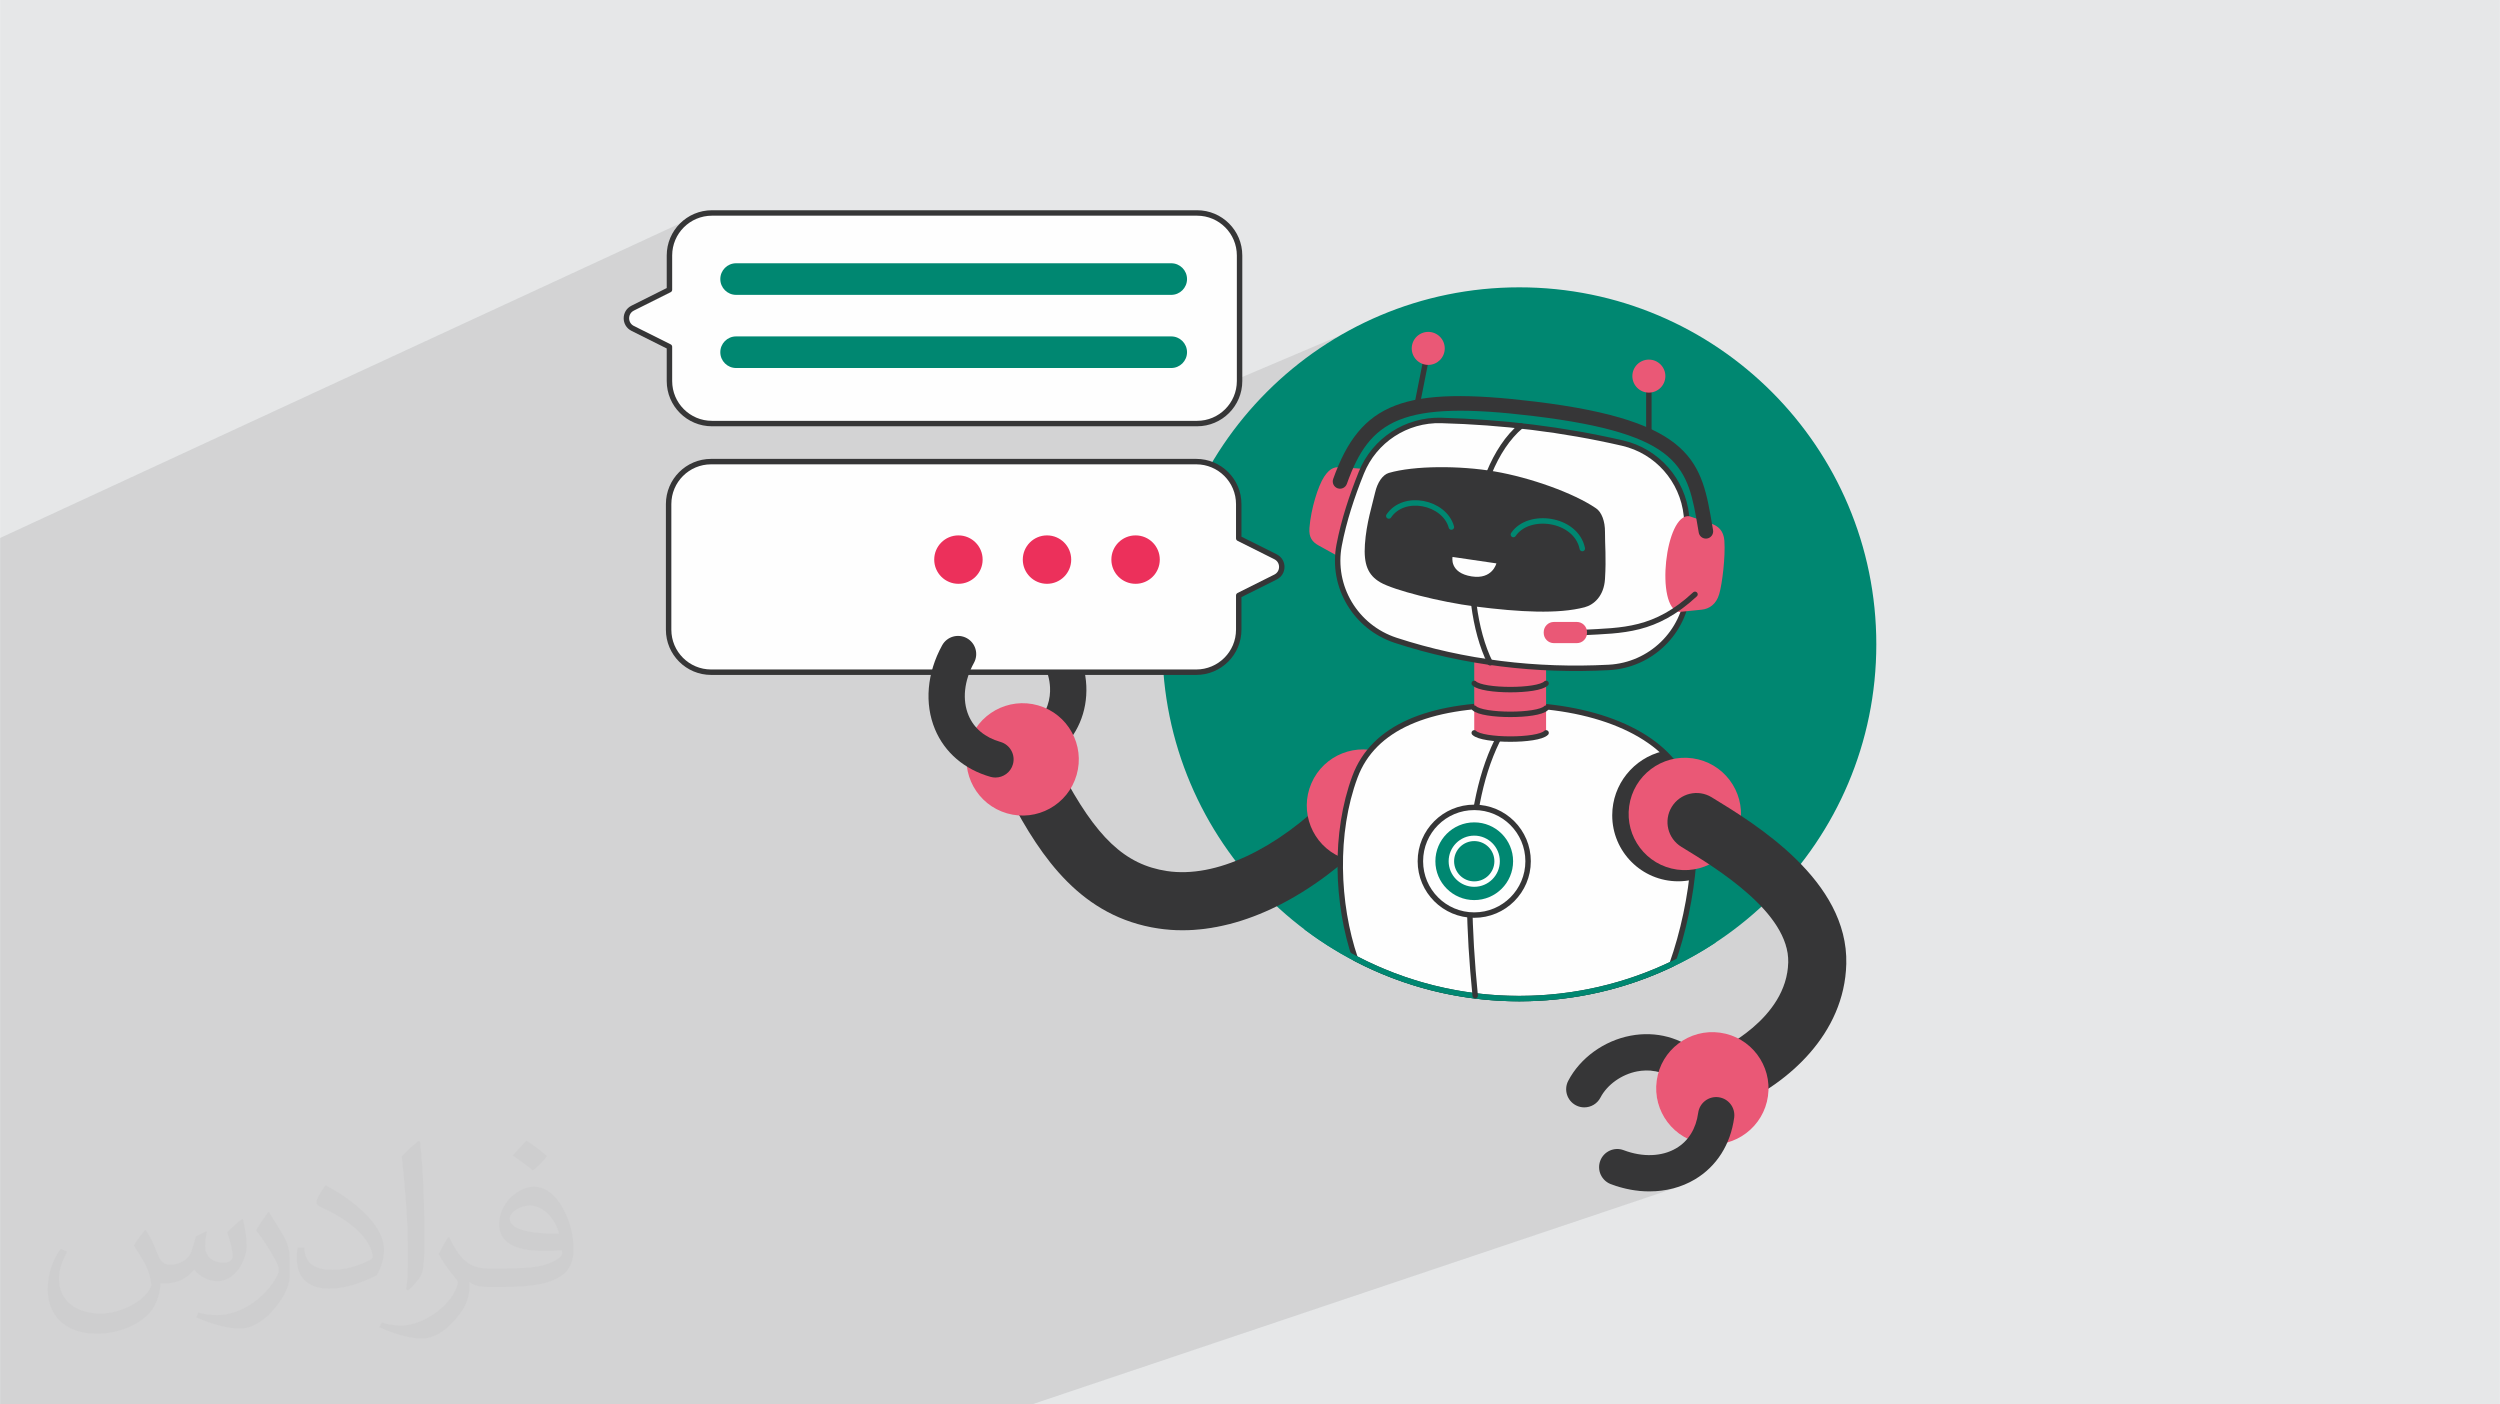 <?xml version="1.0" encoding="UTF-8"?>
<!DOCTYPE svg PUBLIC "-//W3C//DTD SVG 1.0//EN" "http://www.w3.org/TR/2001/REC-SVG-20010904/DTD/svg10.dtd">
<!-- Creator: CorelDRAW -->
<svg xmlns="http://www.w3.org/2000/svg" xml:space="preserve" width="3.708in" height="2.083in" version="1.0" style="shape-rendering:geometricPrecision; text-rendering:geometricPrecision; image-rendering:optimizeQuality; fill-rule:evenodd; clip-rule:evenodd"
viewBox="0 0 3702.73 2080.18"
 xmlns:xlink="http://www.w3.org/1999/xlink"
 xmlns:xodm="http://www.corel.com/coreldraw/odm/2003">
 <defs>
  <style type="text/css">
   <![CDATA[
    .str2 {stroke:#FEFEFE;stroke-width:8.07;stroke-linecap:round;stroke-linejoin:round;stroke-miterlimit:10}
    .str1 {stroke:#363637;stroke-width:8.07;stroke-linecap:round;stroke-linejoin:round;stroke-miterlimit:10}
    .str0 {stroke:#008771;stroke-width:8.07;stroke-linecap:round;stroke-linejoin:round;stroke-miterlimit:10}
    .str3 {stroke:#363637;stroke-width:8.07;stroke-linecap:round;stroke-linejoin:round;stroke-miterlimit:10}
    .fil4 {fill:none;fill-rule:nonzero}
    .fil6 {fill:#FEFEFE;fill-rule:nonzero}
    .fil8 {fill:#FEFEFE;fill-rule:nonzero}
    .fil7 {fill:#EA5876;fill-rule:nonzero}
    .fil5 {fill:#363637;fill-rule:nonzero}
    .fil3 {fill:#008771;fill-rule:nonzero}
    .fil9 {fill:#EC305B;fill-rule:nonzero}
    .fil2 {fill:#373435;fill-opacity:0.031}
    .fil1 {fill:#2B2A29;fill-opacity:0.102}
    .fil0 {fill:#E6E7E8}
   ]]>
  </style>
 </defs>
 <g id="Layer_x0020_1">
  <polygon class="fil0" points="-0,0 3702.73,0 3702.73,2080.18 -0,2080.18 "/>
  <polygon class="fil1" points="793.44,2080.18 653.8,2080.18 653.67,2080.18 653.51,2080.18 653.33,2080.18 652.74,2080.18 652.32,2080.18 651.21,2080.18 650.75,2080.18 648.96,2080.18 648.53,2080.18 646.1,2080.18 645.56,2080.18 642.5,2080.18 642.04,2080.18 638.08,2080.18 637.98,2080.18 637.73,2080.18 637.2,2080.18 637.13,2080.18 637.06,2080.18 636.98,2080.18 636.91,2080.18 636.84,2080.18 636.76,2080.18 636.69,2080.18 636.61,2080.18 636.54,2080.18 636.47,2080.18 636.39,2080.18 636.32,2080.18 636.21,2080.18 636.17,2080.18 636.09,2080.18 636.02,2080.18 635.94,2080.18 635.87,2080.18 635.8,2080.18 635.72,2080.18 635.64,2080.18 635.56,2080.18 635.48,2080.18 635.41,2080.18 635.33,2080.18 635.26,2080.18 635.18,2080.18 635.11,2080.18 635.03,2080.18 634.95,2080.18 634.8,2080.18 634.71,2080.18 634.63,2080.18 634.63,2080.18 634.56,2080.18 634.48,2080.18 634.4,2080.18 634.32,2080.18 634.24,2080.18 634.17,2080.18 634.09,2080.18 634,2080.18 633.93,2080.18 633.85,2080.18 633.76,2080.18 633.69,2080.18 633.6,2080.18 633.53,2080.18 633.44,2080.18 633.37,2080.18 633.28,2080.18 633.21,2080.18 633.12,2080.18 633.04,2080.18 632.97,2080.18 632.96,2080.18 632.88,2080.18 632.79,2080.18 632.71,2080.18 632.63,2080.18 632.55,2080.18 632.46,2080.18 632.38,2080.18 632.3,2080.18 632.22,2080.18 631.25,2080.18 630.84,2080.18 630.77,2080.18 630.7,2080.18 630.64,2080.18 630.56,2080.18 630.48,2080.18 630.42,2080.18 630.35,2080.18 630.28,2080.18 630.2,2080.18 630.14,2080.18 630.07,2080.18 630,2080.18 629.92,2080.18 629.85,2080.18 629.79,2080.18 629.71,2080.18 629.64,2080.18 629.57,2080.18 629.5,2080.18 629.46,2080.18 629.43,2080.18 629.35,2080.18 629.28,2080.18 629.21,2080.18 629.15,2080.18 629.07,2080.18 629,2080.18 628.93,2080.18 628.85,2080.18 628.78,2080.18 628.7,2080.18 628.63,2080.18 628.56,2080.18 628.49,2080.18 628.41,2080.18 628.34,2080.18 628.26,2080.18 628.19,2080.18 628.11,2080.18 628.05,2080.18 627.97,2080.18 627.9,2080.18 627.82,2080.18 627.75,2080.18 627.68,2080.18 627.6,2080.18 627.6,2080.18 627.53,2080.18 627.45,2080.18 627.38,2080.18 627.3,2080.18 627.24,2080.18 627.16,2080.18 627.08,2080.18 627.01,2080.18 626.93,2080.18 626.85,2080.18 626.71,2080.18 626.63,2080.18 626.56,2080.18 626.48,2080.18 626.4,2080.18 626.32,2080.18 626.25,2080.18 626.17,2080.18 626.17,2080.18 623.78,2080.18 623.66,2080.18 623.57,2080.18 623.49,2080.18 623.36,2080.18 623.29,2080.18 623.22,2080.18 623.01,2080.18 622.93,2080.18 622.3,2080.18 622.23,2080.18 621.94,2080.18 621.87,2080.18 621.79,2080.18 621.72,2080.18 621.58,2080.18 621.58,2080.18 621.5,2080.18 621.44,2080.18 621.37,2080.18 621.29,2080.18 621.22,2080.18 620.26,2080.18 620.18,2080.18 620.11,2080.18 620.04,2080.18 619.96,2080.18 619.89,2080.18 619.81,2080.18 619.75,2080.18 619.67,2080.18 619.6,2080.18 619.51,2080.18 619.44,2080.18 619.43,2080.18 619.37,2080.18 619.29,2080.18 619.22,2080.18 619.15,2080.18 619.07,2080.18 618.99,2080.18 618.92,2080.18 618.69,2080.18 616.2,2080.18 615.96,2080.18 615.88,2080.18 615.81,2080.18 615.73,2080.18 615.65,2080.18 615.58,2080.18 615.5,2080.18 615.43,2080.18 615.35,2080.18 615.28,2080.18 615.2,2080.18 615.12,2080.18 615.05,2080.18 614.96,2080.18 614.92,2080.18 614.89,2080.18 614.83,2080.18 614.82,2080.18 614.73,2080.18 614.65,2080.18 614.57,2080.18 614.5,2080.18 614.42,2080.18 614.34,2080.18 614.27,2080.18 614.19,2080.18 614.11,2080.18 614.03,2080.18 613.95,2080.18 613.88,2080.18 613.8,2080.18 613.72,2080.18 613.63,2080.18 613.49,2080.18 613.4,2080.18 613.33,2080.18 613.24,2080.18 613.16,2080.18 613.1,2080.18 613.01,2080.18 612.93,2080.18 612.86,2080.18 612.77,2080.18 612.69,2080.18 612.56,2080.18 612.53,2080.18 612.46,2080.18 612.38,2080.18 612.3,2080.18 612.22,2080.18 612.14,2080.18 612.06,2080.18 611.98,2080.18 611.89,2080.18 611.82,2080.18 611.74,2080.18 611.66,2080.18 611.57,2080.18 611.49,2080.18 611.41,2080.18 611.33,2080.18 611.25,2080.18 611.17,2080.18 611.09,2080.18 611.01,2080.18 610.93,2080.18 610.87,2080.18 610.75,2080.18 610.68,2080.18 610.62,2080.18 610.56,2080.18 610.51,2080.18 610.45,2080.18 610.38,2080.18 610.32,2080.18 610.25,2080.18 610.14,2080.18 610.13,2080.18 610.08,2080.18 610.02,2080.18 609.95,2080.18 609.89,2080.18 609.82,2080.18 609.76,2080.18 609.7,2080.18 609.64,2080.18 609.59,2080.18 609.52,2080.18 609.46,2080.18 609.39,2080.18 609.33,2080.18 609.27,2080.18 609.2,2080.18 609.14,2080.18 609.08,2080.18 609.01,2080.18 608.96,2080.18 608.89,2080.18 608.83,2080.18 608.77,2080.18 608.71,2080.18 608.65,2080.18 608.59,2080.18 608.53,2080.18 608.46,2080.18 608.4,2080.18 608.33,2080.18 608.27,2080.18 608.21,2080.18 608.15,2080.18 608.08,2080.18 608.02,2080.18 607.96,2080.18 607.89,2080.18 607.83,2080.18 607.77,2080.18 607.7,2080.18 607.58,2080.18 607.51,2080.18 607.45,2080.18 607.38,2080.18 607.32,2080.18 607.26,2080.18 607.2,2080.18 607.14,2080.18 607.07,2080.18 607.01,2080.18 606.95,2080.18 606.86,2080.18 606.79,2080.18 606.71,2080.18 606.64,2080.18 606.55,2080.18 606.47,2080.18 606.4,2080.18 606.31,2080.18 606.24,2080.18 606.16,2080.18 606.07,2080.18 606,2080.18 605.92,2080.18 605.84,2080.18 605.76,2080.18 605.69,2080.18 605.53,2080.18 605.45,2080.18 605.29,2080.18 605.21,2080.18 604.65,2080.18 604.57,2080.18 604.48,2080.18 604.4,2080.18 604.33,2080.18 604.25,2080.18 604.16,2080.18 604.08,2080.18 604,2080.18 603.92,2080.18 603.85,2080.18 603.76,2080.18 603.68,2080.18 603.59,2080.18 603.51,2080.18 603.43,2080.18 603.36,2080.18 603.28,2080.18 603.19,2080.18 603.02,2080.18 602.95,2080.18 602.86,2080.18 602.78,2080.18 602.7,2080.18 602.62,2080.18 602.54,2080.18 602.45,2080.18 602.4,2080.18 602.37,2080.18 602.29,2080.18 602.21,2080.18 602.12,2080.18 602.04,2080.18 601.96,2080.18 601.88,2080.18 601.79,2080.18 601.72,2080.18 601.64,2080.18 601.56,2080.18 601.48,2080.18 601.4,2080.18 601.31,2080.18 601.24,2080.18 601.16,2080.18 601.08,2080.18 601,2080.18 600.93,2080.18 600.85,2080.18 600.76,2080.18 600.68,2080.18 600.61,2080.18 600.52,2080.18 600.45,2080.18 600.37,2080.18 600.28,2080.18 600.21,2080.18 600.12,2080.18 599.97,2080.18 599.88,2080.18 599.8,2080.18 599.73,2080.18 599.67,2080.18 599.65,2080.18 599.57,2080.18 599.48,2080.18 599.4,2080.18 599.32,2080.18 599.24,2080.18 599.15,2080.18 599.08,2080.18 599,2080.18 598.92,2080.18 598.83,2080.18 598.75,2080.18 598.68,2080.18 598.59,2080.18 598.51,2080.18 598.43,2080.18 598.36,2080.18 598.26,2080.18 598.19,2080.18 598.11,2080.18 598.02,2080.18 597.94,2080.18 597.87,2080.18 597.78,2080.18 597.7,2080.18 597.62,2080.18 597.53,2080.18 597.46,2080.18 597.37,2080.18 597.28,2080.18 597.21,2080.18 597.12,2080.18 597.04,2080.18 596.97,2080.18 596.89,2080.18 596.88,2080.18 596.8,2080.18 596.71,2080.18 596.63,2080.18 596.57,2080.18 596.5,2080.18 596.43,2080.18 596.36,2080.18 596.28,2080.18 596.22,2080.18 596.15,2080.18 596.08,2080.18 596.01,2080.18 595.94,2080.18 595.87,2080.18 595.8,2080.18 595.74,2080.18 595.67,2080.18 595.59,2080.18 595.52,2080.18 595.46,2080.18 595.39,2080.18 595.32,2080.18 595.24,2080.18 595.17,2080.18 595.11,2080.18 595.04,2080.18 594.97,2080.18 594.9,2080.18 594.82,2080.18 594.76,2080.18 594.69,2080.18 594.62,2080.18 594.54,2080.18 594.47,2080.18 594.4,2080.18 594.34,2080.18 594.26,2080.18 594.19,2080.18 594.12,2080.18 594.05,2080.18 594.02,2080.18 593.98,2080.18 593.85,2080.18 593.77,2080.18 593.7,2080.18 593.62,2080.18 593.55,2080.18 593.48,2080.18 593.41,2080.18 593.34,2080.18 593.28,2080.18 593.2,2080.18 593.13,2080.18 593.06,2080.18 592.99,2080.18 592.92,2080.18 592.85,2080.18 592.77,2080.18 592.71,2080.18 592.63,2080.18 592.56,2080.18 592.5,2080.18 592.42,2080.18 592.35,2080.18 592.28,2080.18 592.21,2080.18 592.14,2080.18 592.04,2080.18 591.96,2080.18 591.86,2080.18 591.77,2080.18 591.68,2080.18 591.59,2080.18 591.5,2080.18 591.41,2080.18 591.33,2080.18 591.23,2080.18 590.87,2080.18 590.78,2080.18 590.59,2080.18 590.42,2080.18 590.32,2080.18 590.23,2080.18 590.13,2080.18 590.04,2080.18 589.95,2080.18 589.87,2080.18 589.77,2080.18 589.68,2080.18 589.59,2080.18 589.5,2080.18 589.41,2080.18 589.31,2080.18 589.23,2080.18 589.13,2080.18 589.04,2080.18 588.94,2080.18 588.85,2080.18 588.76,2080.18 588.67,2080.18 588.57,2080.18 588.48,2080.18 587.45,2080.18 587.36,2080.18 587.27,2080.18 587.18,2080.18 587.08,2080.18 586.99,2080.18 586.89,2080.18 586.8,2080.18 586.71,2080.18 586.61,2080.18 586.52,2080.18 586.43,2080.18 586.34,2080.18 586.24,2080.18 586.16,2080.18 586,2080.18 585.92,2080.18 585.85,2080.18 585.77,2080.18 585.69,2080.18 585.61,2080.18 585.53,2080.18 585.46,2080.18 585.37,2080.18 585.3,2080.18 585.22,2080.18 585.13,2080.18 585.05,2080.18 584.98,2080.18 584.98,2080.18 584.9,2080.18 584.82,2080.18 584.74,2080.18 584.66,2080.18 584.57,2080.18 584.49,2080.18 584.42,2080.18 584.33,2080.18 584.25,2080.18 584.18,2080.18 584.09,2080.18 584.02,2080.18 583.93,2080.18 583.85,2080.18 583.77,2080.18 583.69,2080.18 583.61,2080.18 583.52,2080.18 583.45,2080.18 583.37,2080.18 583.29,2080.18 583.21,2080.18 583.12,2080.18 583.04,2080.18 582.97,2080.18 582.88,2080.18 582.8,2080.18 582.72,2080.18 582.64,2080.18 582.56,2080.18 582.47,2080.18 582.4,2080.18 582.31,2080.18 582.24,2080.18 582.15,2080.18 582.08,2080.18 581.99,2080.18 581.91,2080.18 581.83,2080.18 581.82,2080.18 581.74,2080.18 581.65,2080.18 581.58,2080.18 581.49,2080.18 581.42,2080.18 581.33,2080.18 581.25,2080.18 581.17,2080.18 581.09,2080.18 580.99,2080.18 580.88,2080.18 580.79,2080.18 580.68,2080.18 580.58,2080.18 580.49,2080.18 580.38,2080.18 580.18,2080.18 580.07,2080.18 579.96,2080.18 579.87,2080.18 579.76,2080.18 579.67,2080.18 579.56,2080.18 579.47,2080.18 579.36,2080.18 579.26,2080.18 579.15,2080.18 579.05,2080.18 578.95,2080.18 578.85,2080.18 578.74,2080.18 578.64,2080.18 578.6,2080.18 578.54,2080.18 578.43,2080.18 578.33,2080.18 578.23,2080.18 578.13,2080.18 578.02,2080.18 577.92,2080.18 577.81,2080.18 577.71,2080.18 577.61,2080.18 577.5,2080.18 577.4,2080.18 577.3,2080.18 577.19,2080.18 577.08,2080.18 576.99,2080.18 576.88,2080.18 576.77,2080.18 576.68,2080.18 576.57,2080.18 576.46,2080.18 576.36,2080.18 576.25,2080.18 576.14,2080.18 576.05,2080.18 575.94,2080.18 575.83,2080.18 575.73,2080.18 575.63,2080.18 575.52,2080.18 575.42,2080.18 575.31,2080.18 575.31,2080.18 575.21,2080.18 575.11,2080.18 575,2080.18 574.89,2080.18 574.78,2080.18 574.69,2080.18 574.58,2080.18 574.47,2080.18 574.43,2080.18 574.39,2080.18 574.35,2080.18 574.15,2080.18 574.12,2080.18 574.08,2080.18 574.04,2080.18 572,2080.18 566.34,2080.18 565.22,2080.18 560.85,2080.18 558.76,2080.18 554.85,2080.18 552.77,2080.18 548.61,2080.18 546.94,2080.18 543.31,2080.18 541.54,2080.18 540.76,2080.18 534.24,2080.18 534.03,2080.18 527.36,2080.18 527.32,2080.18 520.49,2080.18 519.84,2080.18 513.9,2080.18 511.95,2080.18 507.15,2080.18 504.63,2080.18 502.42,2080.18 499.39,2080.18 497.79,2080.18 474.69,2080.18 474.43,2080.18 467.23,2080.18 465.51,2080.18 459.15,2080.18 457.42,2080.18 450.28,2080.18 449.43,2080.18 442.46,2080.18 440.82,2080.18 415.31,2080.18 413.21,2080.18 406.18,2080.18 404.52,2080.18 357.45,2080.18 203.05,2080.18 35.56,2080.18 -0,2080.18 -0,2052.61 -0,2050.31 -0,2035.75 -0,2021.48 -0,2019.78 -0,1971.05 -0,1970.95 -0,1959.17 -0,1958.17 -0,1942.42 -0,1927.59 -0,1926.61 -0,1923.01 -0,1896.01 -0,1895.04 -0,1891.24 -0,1869.47 -0,1859.47 -0,1855.19 -0,1850.13 -0,1840.96 -0,1799.91 -0,1790.68 -0,1760.43 -0,1741.27 -0,1706.4 -0,1688.38 -0,1686.74 -0,1681.82 -0,1671.16 -0,1659.09 -0,1646.83 -0,1645.53 -0,1645.08 -0,1643.33 -0,1638.91 -0,1632.41 -0,1623.11 -0,1599.87 -0,1594.52 -0,1593.26 -0,1580.9 -0,1577.46 -0,1559.95 -0,1553.4 -0,1474.03 -0,1439.58 -0,1435.63 -0,1423.56 -0,1380.31 -0,1375.52 -0,1352.15 -0,1339.44 -0,1178.24 -0,1139.76 -0,1093.21 -0,1008.32 -0,960.87 -0,912.26 -0,884.11 -0,881.88 -0,834.43 -0,796.82 1029.92,320.39 1024.42,323.04 1019.22,326.2 1014.38,329.82 1009.9,333.88 1005.84,338.35 1002.21,343.2 999.06,348.39 996.41,353.9 994.29,359.68 992.74,365.72 991.79,371.97 991.46,378.41 991.46,429.16 936.98,456.41 932.93,459.22 930.03,462.83 928.29,466.99 927.71,471.41 928.29,475.83 930.03,479.98 932.93,483.6 936.98,486.41 991.46,513.65 991.46,564.4 991.79,570.84 992.74,577.09 994.29,583.13 996.41,588.91 999.06,594.42 1002.21,599.61 1005.84,604.46 1009.9,608.93 1014.38,612.99 1019.22,616.62 1024.42,619.77 1029.92,622.42 1035.71,624.54 1041.74,626.1 1047.99,627.05 1054.43,627.37 1677.39,627.37 2046.19,470.81 2030.64,477.69 2015.35,485.05 2000.35,492.88 1985.64,501.18 1971.22,509.93 1957.11,519.13 1943.33,528.77 1929.86,538.83 1916.74,549.3 1903.96,560.18 1891.54,571.46 1879.49,583.12 1867.81,595.16 1856.52,607.57 1845.62,620.34 1835.14,633.45 1825.06,646.9 1815.41,660.68 1812.77,664.73 2110.64,540.04 2098.13,603.18 1152.57,995.65 1362.06,995.65 2252.89,630.86 2249.35,633.95 2245.9,637.21 2242.54,640.62 2239.27,644.18 2236.09,647.89 2232.99,651.75 2229.99,655.74 2227.07,659.86 2224.24,664.12 2221.5,668.5 2219.16,672.48 2442.16,581.54 2442.16,645.91 2142.75,766.85 2143.65,767.95 2147.16,774.01 2149.64,780.66 1616.09,995.65 1713.37,995.65 2258.43,777.36 2265.59,774.52 2273.22,772.65 2281.19,771.72 2289.32,771.73 2297.45,772.68 2305.44,774.55 2313.1,777.32 2320.3,781 2326.86,785.56 2332.63,791 2337.45,797.31 2341.15,804.48 2343.59,812.49 1734.95,1053.7 1736.76,1062.7 1738.81,1072.05 1739.16,1073.52 2183.32,898.09 2184.16,903.93 2185.08,909.7 2186.09,915.41 2187.18,921.05 2188.36,926.62 2189.63,932.11 2190.99,937.52 2192.43,942.84 2193.96,948.07 2195.57,953.21 2197.27,958.24 2199.06,963.16 2200.93,967.98 2202.89,972.68 2204.94,977.27 2207.07,981.73 1764.84,1153.89 1768.16,1161.78 1768.58,1162.74 2350.51,936.56 2355.83,936.3 2361.09,936.04 2366.29,935.78 2367.96,935.69 2510.48,880.34 2505.19,885.13 2499.96,889.63 2494.78,893.83 2489.65,897.77 2484.57,901.44 2479.53,904.85 2474.53,908.02 2469.56,910.96 2464.63,913.66 2459.72,916.16 2454.83,918.44 2449.97,920.54 2445.12,922.45 2198.2,1018.08 2203.6,1019.11 2211.16,1020.13 2219.33,1020.86 2227.9,1021.3 2236.68,1021.46 2245.46,1021.33 2254.04,1020.91 2262.21,1020.2 2269.78,1019.2 2273.95,1018.4 2289.92,1012.24 2286.81,1014.42 2282.28,1016.31 2189.33,1052.14 2191.12,1052.87 2196.85,1054.45 2203.6,1055.75 2211.16,1056.76 2219.33,1057.49 2227.9,1057.94 2236.68,1058.09 2245.46,1057.97 2254.04,1057.54 2262.21,1056.83 2269.78,1055.83 2273.77,1055.07 2289.92,1048.88 2286.81,1051.06 2282.28,1052.95 2189.07,1088.67 2191.12,1089.51 2196.85,1091.09 2203.6,1092.39 2211.16,1093.4 2219.33,1094.13 2227.9,1094.58 2236.68,1094.73 2245.46,1094.6 2254.04,1094.18 2262.21,1093.47 2269.78,1092.47 2273.59,1091.74 2289.92,1085.52 2286.81,1087.7 2282.28,1089.59 2208.36,1117.75 2206.23,1123.17 2203.99,1129.25 2201.84,1135.45 2199.78,1141.74 2197.82,1148.15 2195.95,1154.66 2194.18,1161.28 2192.5,1168 2190.9,1174.82 2189.4,1181.75 2187.98,1188.79 2186.66,1195.93 1712.16,1374.7 1715.63,1375.3 1720.02,1375.92 1724.42,1376.45 1728.85,1376.9 1733.29,1377.27 1737.74,1377.56 1742.22,1377.76 1746.71,1377.89 1751.22,1377.93 1755.57,1377.89 1759.93,1377.78 1764.31,1377.59 1768.7,1377.32 1773.11,1376.99 1777.53,1376.57 1781.95,1376.09 1786.39,1375.53 1790.84,1374.89 1795.3,1374.19 1799.77,1373.41 1804.24,1372.55 1808.73,1371.62 1813.22,1370.62 1816.31,1369.89 1894.92,1340.44 1899.8,1344.87 1904.74,1349.25 1909.73,1353.56 1914.77,1357.82 1919.87,1362.01 1925.02,1366.14 1930.22,1370.2 1935.48,1374.2 1939.69,1377.33 1943.93,1380.42 1948.21,1383.47 1952.52,1386.48 1956.86,1389.44 1961.23,1392.36 1965.63,1395.24 1970.06,1398.08 1974.52,1400.87 1979.01,1403.62 1983.54,1406.32 1988.08,1408.98 1992.66,1411.6 1997.27,1414.17 2001.91,1416.7 2005,1418.34 2177.04,1355.16 2177.24,1362.21 2177.49,1369.32 2177.77,1376.49 2178.09,1383.72 2178.45,1391 2178.85,1398.34 2179.3,1405.73 2179.77,1413.18 2180.29,1420.68 2180.84,1428.25 2181.43,1435.86 2182.05,1443.53 2182.71,1451.26 2183.41,1459.04 2184.14,1466.87 2184.9,1474.76 2184.28,1474.99 2186.1,1475.22 2188.21,1475.47 2192.28,1475.93 2193.94,1476.12 2199.09,1476.64 2199.66,1476.7 2200.42,1476.77 2201.18,1476.84 2201.94,1476.91 2202.7,1476.98 2203.46,1477.05 2204.22,1477.11 2204.98,1477.18 2205.74,1477.24 2205.77,1477.25 2206.54,1477.31 2207.3,1477.37 2208.06,1477.44 2208.82,1477.5 2209.58,1477.55 2210.34,1477.61 2211.11,1477.67 2211.87,1477.73 2212.07,1477.74 2212.83,1477.79 2213.6,1477.85 2214.37,1477.9 2215.14,1477.95 2215.91,1478 2216.67,1478.05 2217.44,1478.1 2218.21,1478.14 2218.95,1478.19 2220.66,1478.28 2606.09,1339.97 2610.72,1344.87 2615.17,1349.85 2619.42,1354.9 2623.45,1360.01 2627.25,1365.19 2630.79,1370.42 2634.07,1375.72 2637.05,1381.07 2639.74,1386.48 2642.1,1391.93 2644.13,1397.43 2645.8,1402.98 2647.09,1408.56 2648,1414.19 2648.5,1419.86 2648.57,1425.55 2647.87,1435.34 2646.33,1444.77 2644.01,1453.83 2640.99,1462.53 2637.33,1470.87 2633.1,1478.84 2628.37,1486.45 2623.22,1493.69 2617.7,1500.56 2611.89,1507.06 2605.86,1513.19 2599.68,1518.95 2593.41,1524.35 2587.13,1529.36 2580.9,1534.01 2574.79,1538.28 2438.64,1585.62 2439.55,1585.6 2443.62,1585.76 2447.82,1586.17 2452.12,1586.88 2456.51,1587.91 2456.07,1589.44 2455.65,1590.99 2455.26,1592.55 2454.91,1594.12 2454.57,1595.7 2454.27,1597.29 2454,1598.9 2453.76,1600.52 2453.09,1607.33 2452.98,1614.05 2453.4,1620.68 2454.34,1627.18 2455.77,1633.53 2457.69,1639.71 2460.07,1645.69 2462.9,1651.45 2466.15,1656.96 2469.81,1662.21 2473.86,1667.16 2478.28,1671.79 2483.06,1676.07 2488.17,1679.99 2493.59,1683.52 2499.31,1686.63 2497.55,1688.67 2495.7,1690.63 2493.77,1692.5 2491.76,1694.29 2489.66,1696 2487.49,1697.63 2485.23,1699.17 2482.9,1700.63 2478.83,1702.86 2474.61,1704.83 2470.24,1706.52 2371.03,1740.24 2373.4,1744.36 2376.79,1748.29 2380.96,1751.54 2381.92,1752.02 2558.36,1692.22 2564.09,1690.41 2382.07,1752.09 2385.84,1753.97 2389.42,1755.28 2393,1756.5 2396.59,1757.63 2400.19,1758.69 2403.78,1759.66 2407.37,1760.54 2410.96,1761.34 2414.55,1762.06 2418.14,1762.69 2421.72,1763.23 2425.29,1763.69 2428.86,1764.07 2432.42,1764.36 2435.96,1764.57 2439.49,1764.7 2443.01,1764.74 2447.55,1764.67 2452.06,1764.46 2456.53,1764.11 2460.98,1763.62 2465.38,1762.99 2469.74,1762.21 2474.06,1761.31 2478.33,1760.25 2482.55,1759.07 2486.72,1757.74 1528.3,2080.18 1506.71,2080.18 1422.71,2080.18 1413.95,2080.18 1413.6,2080.18 1370.7,2080.18 1366.33,2080.18 1343.27,2080.18 1312.23,2080.18 1284.28,2080.18 1080.42,2080.18 1076.4,2080.18 1069.51,2080.18 1056.83,2080.18 1038.73,2080.18 1016.35,2080.18 1007.26,2080.18 1004.97,2080.18 951.35,2080.18 950.4,2080.18 943.84,2080.18 856.47,2080.18 "/>
  <path class="fil2" d="M215.96 1821.93c7.07,10.71 11.65,21.01 16.13,32.45 3.33,6.66 5.09,18.93 20.7,18.93 4.57,0 11.13,-1.35 16.95,-4.57 6.55,-3.44 11.54,-8.64 14.15,-16.53l6.24 -21.01 15.19 -7.49 1.04 1.04c-2.08,7.91 -2.59,15.5 -2.59,21.43 0,17.57 15.19,24.23 27.25,24.23 7.07,0 13.42,-3.44 13.42,-9.89 0,-8.32 -3.53,-22.47 -8.12,-35.16 7.07,-7.07 14.15,-14.15 22.26,-19.87l1.25 0.63c3.53,14.98 5.51,29.75 5.51,39.63 0,9.67 -4.27,20.39 -7.8,27.36 -7.28,13.73 -20.18,24.65 -35.78,24.65 -11.85,0 -25.06,-5.93 -34.12,-16.95l-0.52 0c-8.53,10.61 -21.74,20.18 -42.86,20.18l-6.55 0c-1.04,13.94 -4.05,23.81 -8.64,32.66 -12.58,24.54 -49.92,41.92 -85.08,41.92 -48.89,0 -73.43,-28.19 -73.43,-65.73 0,-23.19 7.59,-44.72 19.24,-60.01l9.56 3.95c-7.28,13.94 -12.17,27.04 -12.17,39.94 0,35.16 28.61,51.9 61.58,51.9 30.58,0 68.44,-19.45 75.31,-42.02 -2.59,-24.65 -11.85,-36.19 -26,-58.66 4.27,-7.49 9.78,-14.98 16.64,-22.98l1.25 0 0 0 0 0 -0.01 -0.04zm563.83 -132.3c10.3,6.45 20.39,14.04 30.27,22.78 -5.51,7.8 -12.38,14.88 -20.91,21.12 -9.89,-8.01 -19.76,-14.88 -29.86,-22.16 6.86,-7.7 13.63,-15.08 20.49,-21.74l0 0 0 0 0 0 0 0 0 0 0.01 0zm5.3 96.11c-16.64,0 -30.27,10.92 -30.27,19.03 0,17.38 33.28,22.78 73.12,22.56 -4.99,-20.39 -22.47,-41.61 -42.86,-41.61l0 0.01zm-37.35 92.99c21.64,0 40.57,-0.63 55.02,-4.27 16.13,-4.05 29.75,-12.17 29.75,-17.78 0,-1.46 0,-3.22 -0.52,-4.68 -9.05,0.83 -19.45,0.83 -28.5,0.83 -29.33,0 -51.79,-6.66 -60.64,-23.09 -2.19,-4.57 -3.74,-9.67 -3.74,-15.5 0,-15.92 6.86,-31.41 18.93,-42.13 10.08,-8.84 21.22,-14.35 32.55,-14.35 20.49,0 36.81,16.44 48.26,42.34 6.24,14.15 10.5,30.47 10.5,51.07 0,13.73 -3.74,25.27 -12.27,33.8 -15.92,15.4 -45.24,21.22 -90.17,21.22l-20.39 0 0 0 -5.3 0c-11.13,0 -19.14,-1.98 -25.48,-6.86l-1.04 0c0.31,2.59 0.52,5.09 0.52,7.49 0,10.08 -3.33,22.98 -10.08,33.28 -19.97,29.64 -41.61,42.53 -60.33,42.53 -18.93,0 -42.13,-7.28 -63.03,-16.75l3.74 -7.28c6.76,2.81 16.13,4.68 29.02,4.68 33.8,0 78.21,-32.45 83.72,-64.17 -1.25,-2.59 -3.53,-6.03 -6.76,-9.67 -9.89,-11.75 -16.13,-21.53 -21.95,-31.82 4.99,-9.89 9.56,-17.78 13.83,-24.96l1.77 -0.21c14.46,29.44 27.56,46.28 56.78,46.28l4.57 0 0 0 21.22 0 0 0 0 0 0 0 0 0 0 0 0.04 0zm-146.45 31.1c2.5,-13.52 2.7,-28.7 2.7,-42.86l0 -21.01c0,-39.21 -4.99,-96.2 -9.05,-133.34 7.07,-7.59 16.95,-16.53 24.75,-22.56l2.29 0.63c5.3,46.7 6.55,100.79 6.55,150.81 0,13.11 -0.52,25.9 -1.77,35.26 -0.73,11.85 -7.59,20.8 -22.26,34.53l-3.22 -1.46zm-150.71 -61.89c0.73,18.41 9.78,32.87 41.4,32.87 19.66,0 36.3,-5.09 54.71,-13.83 3.33,-1.46 5.09,-3.44 5.09,-5.09 0,-11.54 -8.84,-26.83 -23.71,-40.77 -14.46,-13.11 -33.6,-24.65 -51.48,-32.35 -6.14,-2.59 -8.12,-5.3 -8.12,-7.91 0,-5.3 7.07,-16.44 12.9,-24.44l1.98 -0.21c20.49,10.71 43.38,26.63 60.33,44.3 15.4,16.33 24.96,32.87 24.96,50.86 0,13.31 -4.05,25.79 -10.61,37.44 -22.47,11.33 -46.39,19.97 -70.1,19.97 -28.81,0 -48.47,-13.52 -48.47,-45.24 0,-3.44 0,-8.73 1.25,-15.61l9.89 0 0 0 0 0 0 0 0 0 0 0 -0.01 0zm-52.11 -52.32l17.89 28.92c6.55,10.71 12.69,22.37 12.69,40.77l0 23.5c0,19.03 -12.17,39.42 -31.82,59.6 -15.4,13.63 -29.02,19.45 -41.61,19.45 -18.72,0 -40.15,-5.82 -64.9,-16.44l2.81 -7.28c7.8,2.08 16.84,3.84 27.98,3.84 35.58,-0.21 71.97,-26.21 88.61,-57.93 1.98,-3.64 2.7,-7.07 2.7,-9.47 0,-3.64 -1.98,-7.7 -3.53,-11.33 -9.05,-17.05 -19.14,-32.66 -30.27,-47.12 5.82,-9.16 11.65,-17.99 17.99,-26.73l1.46 0.21 0 0 0 0 0 0 0 0 0 0 -0.01 0z"/>
  <g id="_2578424315200">
   <path class="fil3" d="M2775.02 954.37c0,289.81 -234.93,524.74 -524.74,524.74 -289.8,0 -524.74,-234.93 -524.74,-524.74 0,-289.8 234.94,-524.74 524.74,-524.74 289.81,0 524.74,234.94 524.74,524.74z"/>
   <path class="fil4 str0" d="M2775.02 954.37c0,289.81 -234.93,524.74 -524.74,524.74 -289.8,0 -524.74,-234.93 -524.74,-524.74 0,-289.8 234.94,-524.74 524.74,-524.74 289.81,0 524.74,234.94 524.74,524.74z"/>
   <path class="fil5" d="M1548.85 1121.4c-7.54,0 -15.04,-3.15 -20.36,-9.31 -9.72,-11.23 -8.48,-28.22 2.76,-37.93 21.06,-18.2 24.64,-40.45 23.94,-55.91 -1.07,-23.52 -13.13,-46.86 -30.71,-59.48 -12.07,-8.66 -14.84,-25.46 -6.19,-37.53 8.66,-12.06 25.47,-14.84 37.53,-6.18 30.94,22.19 51.29,60.8 53.1,100.76 1.75,38.66 -13.34,73.83 -42.49,99.04 -5.09,4.39 -11.34,6.55 -17.58,6.55z"/>
   <path class="fil6" d="M1889.17 824.68l-54.48 -27.24 0 -50.75c0,-34.78 -28.2,-62.97 -62.97,-62.97l-718.53 0c-34.78,0 -62.97,28.19 -62.97,62.97l0 186c0,34.77 28.19,62.97 62.97,62.97l718.53 0c34.77,0 62.97,-28.19 62.97,-62.97l0 -50.75 54.48 -27.24c12.37,-6.18 12.37,-23.82 0,-30z"/>
   <path class="fil4 str1" d="M1889.17 824.68l-54.48 -27.24 0 -50.75c0,-34.78 -28.2,-62.97 -62.97,-62.97l-718.53 0c-34.78,0 -62.97,28.19 -62.97,62.97l0 186c0,34.77 28.19,62.97 62.97,62.97l718.53 0c34.77,0 62.97,-28.19 62.97,-62.97l0 -50.75 54.48 -27.24c12.37,-6.18 12.37,-23.82 0,-30z"/>
   <path class="fil5" d="M1751.22 1377.93c-12.04,0 -23.92,-0.86 -35.58,-2.63 -113.33,-17.12 -172.86,-103.21 -220.3,-193.69 -11.04,-21.04 -2.92,-47.05 18.13,-58.09 21.04,-11.04 47.05,-2.92 58.09,18.13 51.83,98.84 94.37,139.11 156.93,148.56 71.45,10.75 162.43,-31.71 243.37,-113.68 16.7,-16.92 43.95,-17.08 60.85,-0.39 16.91,16.7 17.08,43.95 0.38,60.86 -89.84,90.98 -190.62,140.94 -281.86,140.94z"/>
   <path class="fil7" d="M1985.62 1269.61c-42.18,-18.26 -61.56,-67.25 -43.3,-109.42 18.26,-42.18 67.25,-61.56 109.42,-43.3 42.18,18.26 61.56,67.24 43.3,109.42 -18.26,42.18 -67.25,61.56 -109.42,43.31z"/>
   <path class="fil7" d="M1491.53 1204.75c-44.16,-12.73 -69.63,-58.85 -56.9,-103.01 12.73,-44.15 58.85,-69.63 103.01,-56.9 44.16,12.74 69.63,58.86 56.9,103.01 -12.73,44.15 -58.85,69.63 -103.01,56.9z"/>
   <path class="fil5" d="M1474.33 1151.69c-2.45,0 -4.93,-0.34 -7.4,-1.04 -38.64,-11.03 -67.83,-36.06 -82.17,-70.49 -15.83,-38.01 -11.96,-83.32 10.62,-124.33 7.17,-13.01 23.52,-17.74 36.54,-10.58 13.01,7.17 17.74,23.52 10.58,36.54 -14.64,26.58 -17.58,54.9 -8.08,77.69 8.03,19.27 24.38,32.91 47.28,39.44 14.28,4.08 22.56,18.96 18.48,33.24 -3.37,11.81 -14.15,19.52 -25.85,19.52z"/>
   <path class="fil6" d="M2476.52 1427.91c-68.49,32.79 -145.23,51.18 -226.23,51.18 -87.73,0 -170.4,-21.52 -243.11,-59.64 -27.63,-81.06 -31.28,-185.59 -0.39,-268.78 27.41,-73.77 109.53,-106.56 229.93,-106.56 120.41,0 222.99,39.4 257.41,110.14 28.25,58.08 15.3,180.89 -17.61,273.66z"/>
   <path class="fil4 str1" d="M2476.52 1427.91c-68.49,32.79 -145.23,51.18 -226.23,51.18 -87.73,0 -170.4,-21.52 -243.11,-59.64 -27.63,-81.06 -31.28,-185.59 -0.39,-268.78 27.41,-73.77 109.53,-106.56 229.93,-106.56 120.41,0 222.99,39.4 257.41,110.14 28.25,58.08 15.3,180.89 -17.61,273.66z"/>
   <path class="fil5" d="M2462.67 1112.78c-42.88,10.33 -74.78,48.84 -74.78,94.89 0,53.96 43.74,97.7 97.7,97.7 6.89,0 13.61,-0.73 20.1,-2.09 7.36,-59.17 4.93,-115.14 -11.57,-149.04 -7.46,-15.32 -18.12,-29.16 -31.46,-41.47z"/>
   <path class="fil4 str0" d="M2537.61 1393.53c-82.54,54.11 -181.25,85.58 -287.32,85.58 -118.13,0 -227.15,-39.04 -314.85,-104.91"/>
   <path class="fil4 str1" d="M2252.89 1044.09c-74.96,84.22 -87.66,231.75 -67.98,430.67"/>
   <path class="fil6" d="M2103.73 1275.64c0,44.06 35.71,79.78 79.78,79.78 44.06,0 79.77,-35.72 79.77,-79.78 0,-44.06 -35.71,-79.78 -79.77,-79.78 -44.07,0 -79.78,35.72 -79.78,79.78z"/>
   <path class="fil4 str1" d="M2103.73 1275.64c0,44.06 35.71,79.78 79.78,79.78 44.06,0 79.77,-35.72 79.77,-79.78 0,-44.06 -35.71,-79.78 -79.77,-79.78 -44.07,0 -79.78,35.72 -79.78,79.78z"/>
   <path class="fil3" d="M2125.96 1275.64c0,31.79 25.77,57.55 57.55,57.55 31.78,0 57.55,-25.76 57.55,-57.55 0,-31.78 -25.77,-57.55 -57.55,-57.55 -31.79,0 -57.55,25.77 -57.55,57.55z"/>
   <path class="fil4 str2" d="M2149.64 1275.64c0,18.7 15.16,33.87 33.87,33.87 18.7,0 33.87,-15.16 33.87,-33.87 0,-18.7 -15.17,-33.87 -33.87,-33.87 -18.71,0 -33.87,15.17 -33.87,33.87z"/>
   <path class="fil7" d="M2183.51 1087.58c0,9.54 106.41,9.54 106.41,0l0 -150.66 -106.4 0 -0.01 150.66z"/>
   <path class="fil4 str1" d="M2289.92 1012.24c-12.44,12.44 -94.05,12.14 -106.4,0"/>
   <path class="fil4 str1" d="M2289.92 1048.88c-12.44,12.43 -94.05,12.14 -106.4,0"/>
   <path class="fil4 str1" d="M2289.92 1085.52c-12.44,12.43 -94.05,12.14 -106.4,0"/>
   <path class="fil7" d="M1939.41 781.84c2.24,-28.13 12.74,-61.93 21.74,-75.63 9.41,-14.32 16.87,-14.89 27.36,-14.07l43.75 3.41c47.09,12.66 10.54,148.67 -36.55,136.01l-42.66 -23.59c-9.34,-5.17 -14.77,-11.8 -13.64,-26.12z"/>
   <path class="fil6" d="M2067.31 948.49c101.37,33.13 208.73,45.67 315.37,40.12 62.2,-3.24 112.26,-51.8 117.39,-113.87 3.07,-37.05 1.7,-74.04 -2.29,-111.41 -5.55,-52.06 -43.44,-95.21 -94.46,-106.98 -88.42,-20.39 -178.06,-31.12 -268.82,-33.59 -51.65,-1.4 -98.87,29.35 -118.17,77.28 -14.01,34.81 -25.89,70.67 -32.89,107.23 -11.77,61.51 24.33,121.75 83.87,141.21z"/>
   <path class="fil4 str1" d="M2067.31 948.49c101.37,33.13 208.73,45.67 315.37,40.12 62.2,-3.24 112.26,-51.8 117.39,-113.87 3.07,-37.05 1.7,-74.04 -2.29,-111.41 -5.55,-52.06 -43.44,-95.21 -94.46,-106.98 -88.42,-20.39 -178.06,-31.12 -268.82,-33.59 -51.65,-1.4 -98.87,29.35 -118.17,77.28 -14.01,34.81 -25.89,70.67 -32.89,107.23 -11.77,61.51 24.33,121.75 83.87,141.21z"/>
   <path class="fil4 str1" d="M2252.89 630.86c-79.32,66.69 -93.41,254.66 -45.82,350.87"/>
   <path class="fil5" d="M2036.67 729.59c3.44,-15.28 11.38,-26.51 20.46,-29.14 37.34,-10.81 104.61,-11.06 156.73,-2.13 52.12,8.92 116.74,31.74 150.21,54.68 8.13,5.57 13.24,19.04 13.11,34.9 -0.15,18.71 1.98,37.76 0,69.71 -1.56,25.26 -16.38,38.25 -30.38,41.91 -38.84,10.13 -95.34,7.24 -161.42,-1.15 -52.31,-6.64 -121.25,-24.25 -141.05,-35.84 -18.46,-10.8 -24.74,-26.9 -22.75,-56.19 2.15,-31.82 11.01,-58.65 15.08,-76.73z"/>
   <path class="fil6" d="M2151.35 824.94l64.96 9.54c0,0 -5.79,24.13 -36.58,19.31 -33.36,-5.22 -28.38,-28.85 -28.38,-28.85z"/>
   <path class="fil4 str0" d="M2149.64 780.66c-10.23,-37.04 -70.19,-49.78 -92.7,-16.38"/>
   <path class="fil4 str0" d="M2241.48 791.75c22.42,-33.53 92.81,-24.23 102.11,20.74"/>
   <path class="fil7" d="M2487.29 906.41l33.02 -3.35c11.25,-1.14 21.56,-7.89 26.03,-23.04 4.47,-15.15 9.36,-55.23 7.67,-79 -1.07,-15.25 -9.4,-22.04 -19.97,-25.61l-31.77 -10.76c-36.05,-5.15 -51.04,136.62 -14.99,141.76z"/>
   <path class="fil5" d="M2526.62 797.78c-5.15,0 -9.7,-3.71 -10.59,-8.95l-1.06 -6.23c-15.24,-90.03 -23.63,-139.61 -243.91,-166.39 -195.53,-23.76 -242.36,5.67 -276.25,100.53 -2,5.6 -8.15,8.51 -13.75,6.51 -5.59,-2 -8.51,-8.15 -6.51,-13.75 40.6,-113.62 104.88,-138.27 299.11,-114.65 236.21,28.72 246.68,90.56 262.53,184.15l1.06 6.22c0.99,5.86 -2.94,11.41 -8.8,12.41 -0.61,0.11 -1.21,0.15 -1.82,0.15z"/>
   <path class="fil4 str1" d="M2510.48 880.34c-59.04,54.81 -106.59,53.36 -166.9,56.58"/>
   <path class="fil7" d="M2301.49 952.62l33.95 0c8.32,0 15.07,-6.75 15.07,-15.06l0 -1.27c0,-8.32 -6.75,-15.07 -15.07,-15.07l-33.95 0c-8.32,0 -15.07,6.75 -15.07,15.07l0 1.27c0,8.32 6.75,15.06 15.07,15.06z"/>
   <line class="fil4 str1" x1="2442.16" y1="645.91" x2="2442.16" y2= "569.37" />
   <path class="fil7" d="M2466.61 557.08c0,13.51 -10.95,24.46 -24.45,24.46 -13.5,0 -24.45,-10.95 -24.45,-24.46 0,-13.5 10.95,-24.44 24.45,-24.44 13.5,0 24.45,10.94 24.45,24.44z"/>
   <line class="fil4 str1" x1="2098.13" y1="603.18" x2="2113.01" y2= "528.1" />
   <path class="fil7" d="M2091.4 511.3c-2.62,13.24 5.99,26.11 19.23,28.73 13.25,2.62 26.11,-5.99 28.73,-19.23 2.63,-13.25 -5.98,-26.11 -19.23,-28.74 -13.24,-2.62 -26.11,5.99 -28.73,19.24z"/>
   <path class="fil5" d="M2346.55 1640.25c-4.19,0 -8.44,-0.98 -12.4,-3.05 -13.17,-6.86 -18.3,-23.1 -11.44,-36.28 17.59,-33.77 52.92,-59.39 92.21,-66.85 38.03,-7.21 74.98,2.72 104.06,28.01 11.21,9.75 12.4,26.74 2.65,37.94 -9.74,11.22 -26.73,12.4 -37.93,2.65 -21.01,-18.26 -43.56,-18.64 -58.75,-15.76 -23.12,4.39 -44.53,19.64 -54.52,38.83 -4.79,9.21 -14.17,14.49 -23.88,14.49z"/>
   <path class="fil7" d="M2577.83 1217.08c-6.34,45.52 -48.38,77.28 -93.9,70.94 -45.52,-6.34 -77.28,-48.38 -70.94,-93.9 6.34,-45.52 48.38,-77.27 93.91,-70.93 45.51,6.34 77.27,48.38 70.93,93.9z"/>
   <path class="fil5" d="M2553.74 1642.28c-16.57,0 -32.36,-9.63 -39.44,-25.78 -9.53,-21.77 0.38,-47.15 22.16,-56.68 11.25,-4.93 109.97,-50.55 112.11,-134.27 1.88,-73.57 -106.25,-139.51 -158.21,-171.19 -20.29,-12.37 -26.71,-38.85 -14.34,-59.14 12.37,-20.28 38.85,-26.71 59.14,-14.33 65.76,40.09 202.58,123.53 199.43,246.87 -2.65,103.83 -86.26,177.02 -163.61,210.9 -5.62,2.46 -11.48,3.62 -17.24,3.62z"/>
   <path class="fil7" d="M2618.59 1623.49c-6.35,45.52 -48.38,77.27 -93.91,70.93 -45.52,-6.34 -77.28,-48.38 -70.93,-93.9 6.34,-45.52 48.38,-77.27 93.9,-70.93 45.52,6.34 77.28,48.38 70.94,93.9z"/>
   <path class="fil5" d="M2443.01 1764.74c-18.73,0 -38.1,-3.57 -57.17,-10.78 -13.89,-5.24 -20.9,-20.77 -15.66,-34.66 5.25,-13.9 20.76,-20.92 34.67,-15.66 28.39,10.73 56.82,9.62 78.06,-3.02 17.93,-10.68 29.12,-28.79 32.34,-52.39 2,-14.71 15.53,-25.01 30.28,-23.01 14.72,2 25.02,15.56 23.01,30.28 -5.43,39.82 -26.07,72.26 -58.11,91.34 -19.97,11.89 -43.14,17.89 -67.41,17.89z"/>
   <path class="fil8 str3" d="M936.98 456.41l54.48 -27.25 0 -50.75c0,-34.78 28.2,-62.97 62.97,-62.97l718.53 0c34.78,0 62.97,28.19 62.97,62.97l0 186c0,34.77 -28.19,62.97 -62.97,62.97l-718.53 0c-34.77,0 -62.97,-28.19 -62.97,-62.97l0 -50.75 -54.48 -27.24c-12.37,-6.18 -12.37,-23.82 0,-30z"/>
   <path class="fil3" d="M1090.2 436.76l644.48 0c12.93,0 23.41,-10.48 23.41,-23.41l0 0c0,-12.93 -10.48,-23.41 -23.41,-23.41l-644.48 0c-12.93,0 -23.41,10.48 -23.41,23.41l0 0c0,12.93 10.48,23.41 23.41,23.41z"/>
   <path class="fil3" d="M1090.2 545.1l644.48 0c12.93,0 23.41,-10.48 23.41,-23.41l0 0c0,-12.93 -10.48,-23.41 -23.41,-23.41l-644.48 0c-12.93,0 -23.41,10.48 -23.41,23.41l0 0c0,12.93 10.48,23.41 23.41,23.41z"/>
   <path class="fil9" d="M1646.02 828.88c0,19.8 16.05,35.86 35.87,35.86 19.8,0 35.86,-16.05 35.86,-35.86 0,-19.8 -16.06,-35.86 -35.86,-35.86 -19.81,0 -35.87,16.06 -35.87,35.86z"/>
   <path class="fil9" d="M1514.82 828.88c0,19.8 16.06,35.86 35.86,35.86 19.8,0 35.86,-16.05 35.86,-35.86 0,-19.8 -16.05,-35.86 -35.86,-35.86 -19.8,0 -35.86,16.06 -35.86,35.86z"/>
   <path class="fil9" d="M1383.63 828.88c0,19.8 16.06,35.86 35.86,35.86 19.81,0 35.86,-16.05 35.86,-35.86 0,-19.8 -16.05,-35.86 -35.86,-35.86 -19.8,0 -35.86,16.06 -35.86,35.86z"/>
  </g>
 </g>
</svg>
